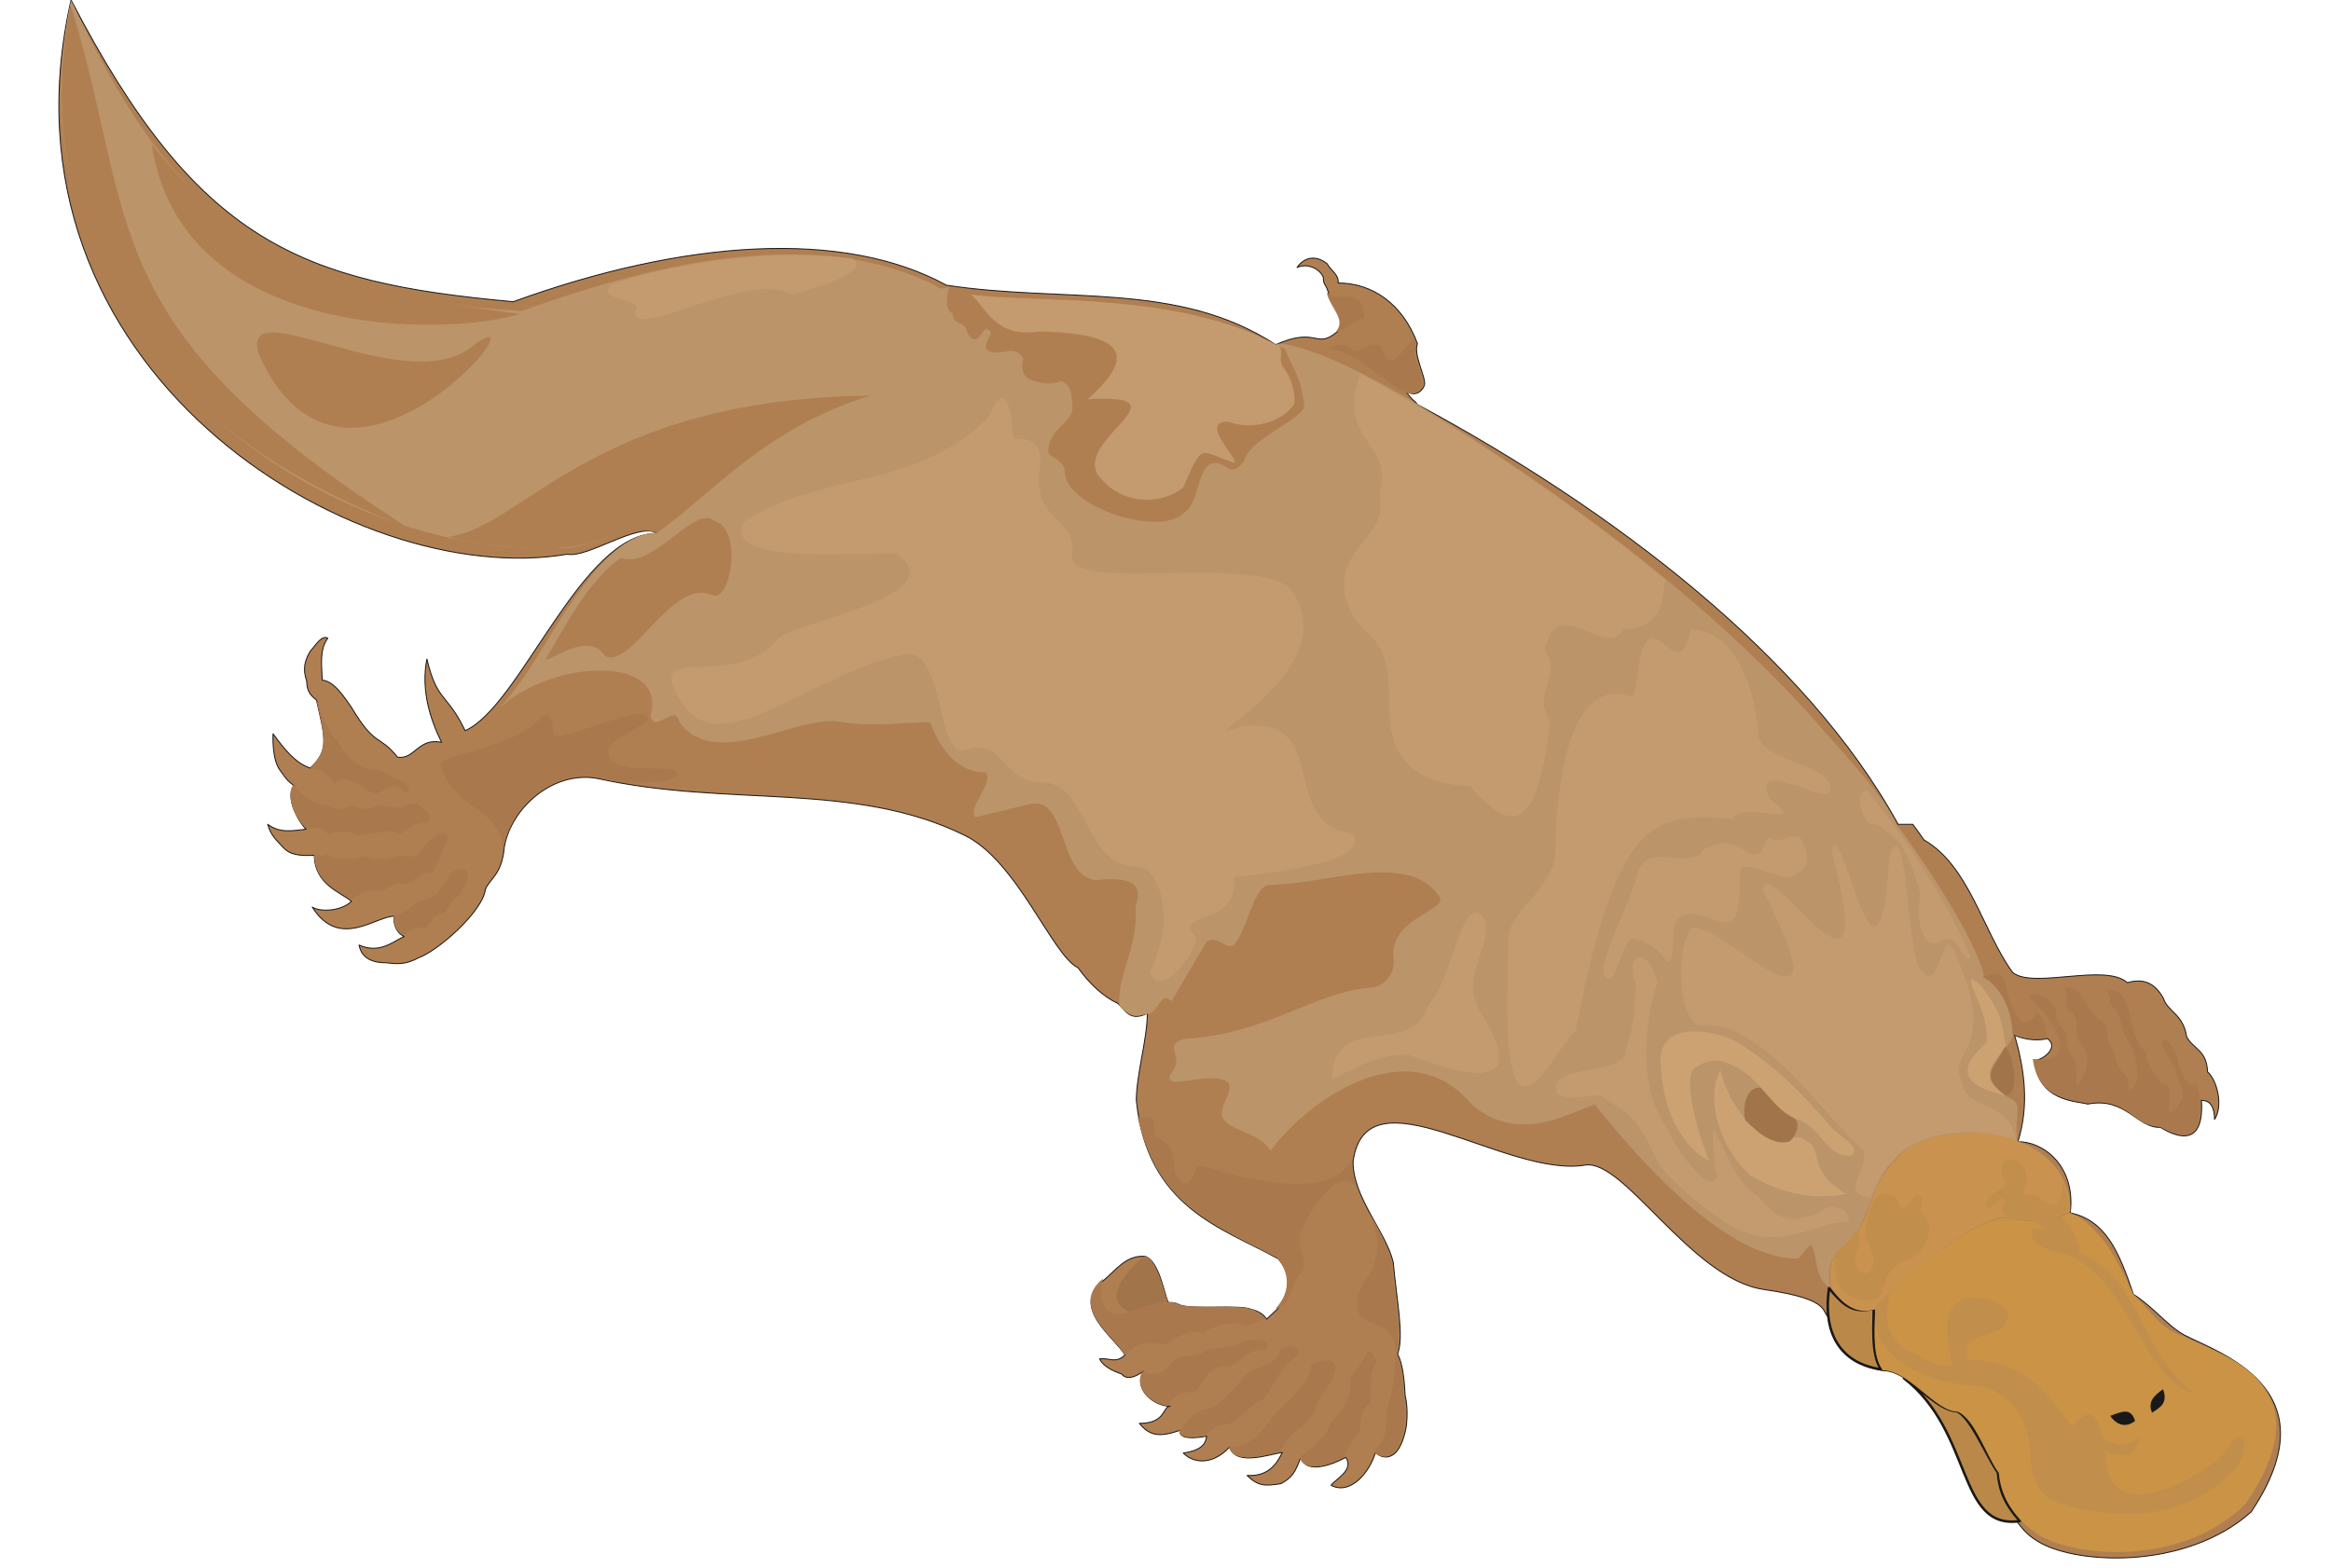 <svg xmlns="http://www.w3.org/2000/svg" version="1.2" width="730.167" height="491.225" viewBox="0 0 19319 12997" preserveAspectRatio="xMidYMid" fill-rule="evenodd" stroke-width="28.222" stroke-linejoin="round" xml:space="preserve"><defs class="ClipPathGroup"><clipPath id="a" clipPathUnits="userSpaceOnUse"><path d="M0 0h19319v12997H0z"/></clipPath></defs><g class="SlideGroup"><g class="Slide" clip-path="url(#a)"><g class="Page"><g class="com.sun.star.drawing.ClosedBezierShape"><path class="BoundingBox" fill="none" d="M483-4h18423v12924H483z"/><path fill="#B07F51" d="M15172 10686c-48 397 104 617 434 676 221 0 440 343 620 340 137 43 289 468 345 503 10 254 176 490 303 562 292 200 1229 261 1783-234 691-1029-282-1321-557-1468-137-76-259-236-419-336-119-355-231-614-523-675 48-394-231-595-434-589 94-298 58-597-31-895-12 18 153 72 275 39 104 73-41 180-102 180 23 343 348 338 437 363 317-61 409 201 602 193 167 102 363 142 340-223 28 0 107 0 109 157 74-112 21-325-58-394-8-182-114-185-173-289-28-191-157-208-193-320-89-165-211-155-299-130-181-165-778 54-950-84-247-340-361-886-735-1099-30-41-60-87-93-130h-122c-760-1388-2363-2607-3986-3481-28-48-5 10-99-114 102 71 153-23 160-46 16-58-96-254-58-343-125-337-381-503-658-503 10-68-63-106-91-160-97-76-191-53-249 31 94-41 195 18 218 84 0 68 20 45 43 129-7 64 168 219 74 318-183 155-160-46-513 109-810-528-1746-343-2729-493-851-467-2172-378-3589 137C2491 2341 1635 2016 589 0c-693 3058 2342 4899 4112 4594 170 36 597-274 749-172-630-13-1133 1430-1595 1635-152-317-231-233-317-594-51 259 28 500 122 691-194-43-224 147-366 122-153-193-181-76-381-412-51-71-140-218-242-226-5-122-25-254 46-348-51-28-96 54-145 107-45 76-66 147-30 249 2 81 28 117 81 157 71 315 109 414-51 564-129-43-216-160-309-284 0 10-11 211 58 302 71 100 61 82 119 131-86 94 46 312 97 358-114 12-216 35-318-41 23 89 71 130 127 191 59 63 130 71 259 66 3 241 219 307 308 381-82 83-262 91-325 48 223 355 525 76 678 76-8 97 43 150 84 168-92 40-201 147-374 71 13 68 59 147 224 147 91 10 160 18 272-43 152-53 528-378 551-566 40-94 137-120 157-353 59-326 409-636 777-565 1082 239 2121 21 3033 468 440 208 732 1001 945 1100 86 124 213 244 328 294 68 61 101 155 246 84 0 214-91 508-91 722 91 891 712 1056 1177 1313 20 28 180 193-3 411l-94 89c-25-40-66-66-127-81-101-43-472 5-592-36-43-25-78-20-95-20-38-76-73-335-190-383-155-16-244 111-343 195-292 226 91 478 173 622-79 77-140 18-211 33 28 56 101 97 183 125 33 41 94 41 180-23-86 155 94 290 222 290-64 0-31 142-255 142 84 101 160 119 336 58-10 84 153 61 221 48-7 82-71 122-193 140 102 102 264 84 384-51 51 165 335 59 437 46-41 79-102 201-292 191 91 89 147 89 279 68 91-46 124-99 165-218 51 155 295 43 374 0 73 106-92 185-122 231 155 84 317-99 368-272 38 41 180 107 246-170 13-43 28-185 0-302-5-89-15-259-63-343 56-148-8-445-36-762-61-254-333-534-333-833 107-788 1268 137 1923 28 325-54 877 942 1481 1031 600 86 462 198 549 236-10-84-3-173 5-239Z"/><path fill="none" stroke="#1B1918" stroke-width="8" stroke-linecap="round" d="M15172 10686c-48 397 104 617 434 676 221 0 440 343 620 340 137 43 289 468 345 503 10 254 176 490 303 562 292 200 1229 261 1783-234 691-1029-282-1321-557-1468-137-76-259-236-419-336-119-355-231-614-523-675 48-394-231-595-434-589 94-298 58-597-31-895-12 18 153 72 275 39 104 73-41 180-102 180 23 343 348 338 437 363 317-61 409 201 602 193 167 102 363 142 340-223 28 0 107 0 109 157 74-112 21-325-58-394-8-182-114-185-173-289-28-191-157-208-193-320-89-165-211-155-299-130-181-165-778 54-950-84-247-340-361-886-735-1099-30-41-60-87-93-130h-122c-760-1388-2363-2607-3986-3481-28-48-5 10-99-114 102 71 153-23 160-46 16-58-96-254-58-343-125-337-381-503-658-503 10-68-63-106-91-160-97-76-191-53-249 31 94-41 195 18 218 84 0 68 20 45 43 129-7 64 168 219 74 318-183 155-160-46-513 109-810-528-1746-343-2729-493-851-467-2172-378-3589 137C2491 2341 1635 2016 589 0c-693 3058 2342 4899 4112 4594 170 36 597-274 749-172-630-13-1133 1430-1595 1635-152-317-231-233-317-594-51 259 28 500 122 691-194-43-224 147-366 122-153-193-181-76-381-412-51-71-140-218-242-226-5-122-25-254 46-348-51-28-96 54-145 107-45 76-66 147-30 249 2 81 28 117 81 157 71 315 109 414-51 564-129-43-216-160-309-284 0 10-11 211 58 302 71 100 61 82 119 131-86 94 46 312 97 358-114 12-216 35-318-41 23 89 71 130 127 191 59 63 130 71 259 66 3 241 219 307 308 381-82 83-262 91-325 48 223 355 525 76 678 76-8 97 43 150 84 168-92 40-201 147-374 71 13 68 59 147 224 147 91 10 160 18 272-43 152-53 528-378 551-566 40-94 137-120 157-353 59-326 409-636 777-565 1082 239 2121 21 3033 468 440 208 732 1001 945 1100 86 124 213 244 328 294 68 61 101 155 246 84 0 214-91 508-91 722 91 891 712 1056 1177 1313 20 28 180 193-3 411l-94 89c-25-40-66-66-127-81-101-43-472 5-592-36-43-25-78-20-95-20-38-76-73-335-190-383-155-16-244 111-343 195-292 226 91 478 173 622-79 77-140 18-211 33 28 56 101 97 183 125 33 41 94 41 180-23-86 155 94 290 222 290-64 0-31 142-255 142 84 101 160 119 336 58-10 84 153 61 221 48-7 82-71 122-193 140 102 102 264 84 384-51 51 165 335 59 437 46-41 79-102 201-292 191 91 89 147 89 279 68 91-46 124-99 165-218 51 155 295 43 374 0 73 106-92 185-122 231 155 84 317-99 368-272 38 41 180 107 246-170 13-43 28-185 0-302-5-89-15-259-63-343 56-148-8-445-36-762-61-254-333-534-333-833 107-788 1268 137 1923 28 325-54 877 942 1481 1031 600 86 462 198 549 236-10-84-3-173 5-239Z"/></g><g class="com.sun.star.drawing.ClosedBezierShape"><path class="BoundingBox" fill="none" d="M505 3h16219v10680H505z"/><path fill="#BB946A" d="M589 3C1 2751 2644 4651 4663 4539c183 25 607-229 785-122-432-13-841 798-1072 1147-43 66-172 241-244 312 468-429 1403-437 1260 53 28 165 209-111 239 59 315 416 993-89 1364 0 216 38 498 0 714 0 91 249 246 416 462 416 64 92-152 287-89 371l462-112c306-53 220 572 527 633 381-43 384 81 341 213 22 343-138 523-138 821 99 119 150 94 232 76 94 0 114-201 203-107l292-495c109-59 188 112 246 0 94-125 132-404 252-468 492 0 1153-284 1422 84 114 125-396 176-373 508 28 140-77 249-183 259-498 41-836 379-1550 425-190 61 16 127-109 289-94 168 384-58 483 89 7 114-56 124-64 254 31 132 325 137 404 297 307-421 1146-1016 1671-383 404 343 834 45 1019 0 373 467 1087 1275 1674 1275 33 0 86-112 117-112 63 84 12 259 162 361-20-125-12-237 54-290 76-66 99-71 165-178 63-84 188-508 299-579 89-142 501-355 1029-173-30-241 69-312-94-375-256-196-66-249 69-516-28-343-196-442-249-467-51-300-541-1029-724-1263-102-249-467-617-648-833-1034-1177-2504-2160-3335-2663-35-23-871-523-1181-495 31 0 64 40 94 40 51 155 132 219 158 468 15 112-453 267-498 467-79 89-107 76-155 41-247-140-191 294-341 383-195 209-990-45-990-340-8-97-112-109-137-160 0-213 223-244 198-391-3-112-18-165-87-201-88 36-155 23-255-7-58-21-88-87-63-176-66-142-226 10-310-84 0-111 91-129 0-165-61 59-81 143-152 41-16-122-117-51-125-170-79-31-33-170-33-214-30 0-68 26-101-12-973-488-2251-219-3435 208C2212 2454 1412 1750 589 3Z"/></g><g class="com.sun.star.drawing.ClosedBezierShape"><path class="BoundingBox" fill="none" d="M15137 10667h1615v1959h-1615z"/><path fill="#BA8949" d="M15779 11424c578 448 437 1261 961 1185-132-152-170-259-182-404-82-109-230-472-344-508-135 0-338-222-435-273Zm0 0Zm-620-746c-68 477 193 642 432 673-89-117-59-409-62-503-165 38-241-13-370-170Z"/><path fill="none" stroke="#1B1918" stroke-width="21" stroke-linecap="round" d="M15779 11424c578 448 437 1261 961 1185-132-152-170-259-182-404-82-109-230-472-344-508-135 0-338-222-435-273Zm-620-746c-68 477 193 642 432 673-89-117-59-409-62-503-165 38-241-13-370-170Z"/></g><g class="com.sun.star.drawing.ClosedBezierShape"><path class="BoundingBox" fill="none" d="M2406 2428h15832v9731H2406z"/><path fill="#A9794D" d="M4170 7026c107-450 493-633 780-584 226 89 755 33 655-38 11-87-566 50-561-171-33-111 424-249 313-294-64-115-821 279-775 124 0-58 0-170-97-124-177 256-863 310-833 409 120 376 478 338 518 678Zm0 0Zm5259 2240c264-33 38 132 198 183 155 79 64 280 155 336 56 69 127-38 137-130 270 74 1072 334 1278-31 13 97 28 202 79 288-122-351-437 140-496 305-38 130 74 231 6 338-74 23-74 282-214 292 140-150 104-317 10-422-637-320-993-487-1153-1159Zm0 0Zm1915 789c64 86 145 256 188 388 0 214 102 559 38 777-33-307-193-180-307-327-66-249 125-272 145-503 18-66 0-208-64-335Zm0 0ZM2433 6505c76 104 188 175 259 165 51-15 71 66 163 28 91-43 147 41 251-12 99-36 175 38 246-6 97-43 117-10 158 23 48 26 76 89 23 122-109-25-188 97-239 89-35-63-262 26-323 10-63-23-132-48-254-10-68-76-101-38-182-48-120-117-162-300-102-361Zm0 0Zm170 577c5 239 196 289 308 378 60-45 139-91 215-76 77 23 133-96 234-51 69-18 117-104 188-94 74 10 104-203 168-284-10-69-89-71-196 53-63 130-178 89-211 79-119 51-216 38-294 7-117 44-259 26-292-12-44 12-69 20-120 0Zm0 0Zm661 505c-5 71 12 130 78 165 51-33 110-86 165-56 56 0 69-127 163-119 41-8 53-104 117-140 63-40 134-238 51-226-46-10-66-12-127 61-5 49-26 36-46 66-53 120-142 120-188 135-61 20-117 104-213 114Zm0 0Zm-643-1788c41 81 89 267 180 346 64 127 186 251 351 233 89 76 305 117 221 196-155-132-188 23-280 0-91-28-215-183-317-76-109-133-127-107-203-133 119-137 144-170 48-566Zm0 0Zm6849 5566c-84 150 86 285 221 290 15-74 114-132 195-109 77-16 112-237 272-214 130-10 137-145 333-145 61-78-74-122-226-50-120 61-231 20-277 61-41 48-211 20-272 96-63 79-134 125-246 71Zm0 0Zm305 488c-13 94 182 51 213 51 23-26 99-99 170-94 66 5 196-160 290-198 81-36 111-229 294-366 77-89-116-122-147-26-36 102-211 102-295 204-78 99-203 243-312 261-109 13-173 140-213 168Zm0 0Zm409 140c38 152 307 66 434 40 46-155 226-211 284-345 18-130 143-198 171-351-13-91-122-61-206-28-3 193-285 351-348 475-84 110-173 209-335 209Zm0 0Zm833-178c-5-43 177-99 180-396 76-102 114-173 135-214 66 0 56 51 78 89-53 56-53 213-53 333-107 94-71 213-96 259-77 61-79 119-122 193-99 51-320 147-371 0 0 0 228-155 249-264Zm0 0Zm617 51c20-117 15-219 0-298-13-124-13-261-69-348 8 298-78 399-78 554 0 153-41 183-99 262 33 38 177 114 246-170Zm0 0Zm-1143-933c-71 18-140 82-213 41-107-18-257 33-308 79-137-51-272 81-317 91-160-15-186-35-333 89-66-140-470-396-178-635-46 165 8 290 114 295 82 20 409-160 516-79 76 36 511 0 587 36 61 15 104 50 132 83Zm0 0Zm6333-2645c127 69 478 546 23 490 38 282 213 326 442 361 350-48 389 203 599 196 145 78 364 165 348-201 0-56-28-96-28-152-35-21-76 106-170-234-63-145-104-145-127-97 51 112 127 196 140 300 69 115 43 175-41 254-86 79 38-216-89-223-35-13-137-176-137-257-76-76-91-152-119-259-31-109-46-277-208-264 10 25 45 76 28 119 121 102 86 229 134 282 46 66 76 125 89 244 20 76-18 188-71 203 13-61 10-127-53-170-51-74-51-150-92-211-46-63-13-109-46-185-91-51-144-140-188-211-50-99-116-86-154-86 55 56-8 134 38 185 40 28 76 51 66 193 20 102 50 86 81 153 25 60 0 215-81 281 2-134 5-205-31-243-81-87-18-150-73-221-69-64-67-115-64-158-43-145-259-178-216-89Zm0 0Zm-394-190c143 66 249 279 249 475 87 33 153 48 280 30 12-96-31-172-74-206-104 125-145 117-239-134-28-94-12-259-216-165Zm0 0Zm-5434-5670c94 63 165 0 237 48 53 15 73 78 73 167-99 3-139 105-233 105 86-102-49-196-77-320Zm0 0Zm11 464c203 0 452 267 629 356 77 38 143 5 150-56 0-109-86-226-51-338-17-147-139 186-231 127-53-48-38-114-83-122-89-30-145 71-214 41-68-71-140-46-200-8Z"/></g><g class="com.sun.star.drawing.ClosedBezierShape"><path class="BoundingBox" fill="none" d="M15169 9390h1990v1478h-1990z"/><path fill="#C9934F" d="M15704 9623c-213 199-206 573-437 733-116 81-103 201-89 325 94 130 208 224 371 170 155-213 852-798 1093-758 148 37 343 37 516-50 0-756-1177-797-1454-420Z"/></g><g class="com.sun.star.drawing.ClosedBezierShape"><path class="BoundingBox" fill="none" d="M511 46h6705v5424H511z"/><path fill="#B07F51" d="M587 46c559 1811 167 2646 2786 4324C561 3313 339 1216 587 46Zm0 0Zm1557 2888c-165-544 1199 371 1756-53 714-542-1032 1692-1756 53Zm0 0Zm-887-1740c965 1214 1959 1247 3049 1409-603 187-2807 227-3049-1409Zm0 0Zm3400 3341c228 12 554-196 790-120 426-292 889-871 1768-1135-2299 25-2868 1082-3489 1168 141 64 801 125 931 87Zm0 0Zm-137 932c165-274 358-661 627-843 274 99 607-450 777-305 231 68 135 660-12 617-346-157-658 599-895 505-139-221-454 46-497 26Z"/></g><g class="com.sun.star.drawing.ClosedBezierShape"><path class="BoundingBox" fill="none" d="M5034 2115h11675v8140H5034z"/><path fill="#C49B6F" d="M5075 2359c482-185 1422-304 1996-213 158 104-348 259-511 295-360-206-1303 388-1295 144 81-127-365-91-190-226Zm0 0Zm2970 82c546 76 1717-33 2560 431 31 61-10 94 23 163 61 76 102 175 102 307-87 153-353 231-549 153-246 0 69 287 53 343-299-100-261-181-429 205-193 148-518 148-709-111-170-305 760-671-81-623 386-343 348-548-409-561-368 58-442-219-561-307Zm0 0Zm1867 5329c-206-226 358-73 317-497 435-54 1128-138 978-364-625-83-160-971-907-890-581 215 894-447 402-1122-237-310-1791 10-1819-270 53-353-277-259-277-680 79-346-142-308-208-308-3-127-48-571-198-188-603 620-1401 450-2038 877-173 348 853 254 1270 259 495 361-866 566-991 716-366 447-1161-25-772 549 343 453 1034-262 1824-427 340-74 264 867 504 791 320-108 320 279 635 269 391-7 340 701 800 701 185 16 312 435 101 866 59 252 386-139 379-282Zm0 0Zm1361-4674c-200 584 282 546 160 998 104 371-454 467-249 950 122 287 343 170 328 810 0 320 109 641 671 662 289 320 548 508 665-545-160-208 107-378-46-584 109-490 508 96 658-173 392 0 302-386 349-399-791-662-1705-1262-2536-1719Zm0 0Zm564 5236c208-201 272-963 465-719 79 246-231 490-13 810 440 717-307 432-609 323-188-18-420 76-640 208 0-589 662-168 797-622Zm0 0Zm1222 211c360-1883 701-1781 1299-1756 104-165 668 110 307-167-165-358 490 61 500-59 67-208-553-254-591-453-18-365-181-889-562-889-84 445-262-76-379 120-66 91-51 391-112 437-620-216-632 1133-632 1344-94 325-384 432-384 658-99 2047 338 965 554 765Zm0 0Zm1819-1293c-96 84-419-148-459-31 0 84 0 371-49 394-91 114-345-140-467 15-74 54 0 356-89 343-64-114-232-193-278-193-89-10-147 434-226 323-106-54 193-587 257-844 66-312 438-15 560-223 139-61 243-59 368 43 142 48 117-132 168-132 119 63 226-79 276 28 33 71 87 226-61 277Zm0 0Zm590-701c-109 33-23 256 35 287 99-15 135 73 214 119 81 81 162 302 198 460-28 198-5 302 58 376 79 79 107-33 196 0 48-13 122 203 167 152-210-513-604-1079-868-1394Zm0 0Zm-1392 1953c510-79 1029 744 1356 1021 97 142-218 373 74 406 40-119 114-251 180-304 173-242 671-305 1021-173-48-345-414-239-447-480-134-280 325-241-68-1095-102-211-112 356-259 175-125 0-125-1414-275-942-89 1491-416-472-475-41 430 1598-551-45-574 310 716 1395-294 323-533 323-145-132-229 676 0 800Zm0 0Zm-1177 549c-69-244 597-127 574-348 71-204 81-341 81-564-89-229 92-318 183 0-168 553-89 968 62 1186 132 264 371 589 437 424-31-35-31-256-43-353 12-140 165 429 376 516 155 216 309 259 591 89 33 0 183 15 158 127-241-5-493 210-856 88-196-63-663-457-725-591-183-384-213-369-460-536 0-41-335 68-378-38Z"/></g><g class="com.sun.star.drawing.ClosedBezierShape"><path class="BoundingBox" fill="none" d="M13762 8113h2863v1806h-2863z"/><path fill="#CDA273" d="M16490 8270c-49-58-49-104-153-157-30 43 150 297 127 524-5 33-439 315 160 444-205-142-157-206 0-406-40-255-56-275-134-405Zm0 0Zm-2446 585c82-61 181-86 282-38 268 97 362 396 563 460 215 66 238 318 457 303 86-79-107-156-186-255-256-295-416-457-742-676-140-89-713-242-651 206 18 371 188 667 402 771-107-245-224-700-125-771Zm0 0Zm214 13c-145 289 45 710 257 880 239 137 495 205 788 150-323-183-196-369-323-436-41-30-91-63-155 0-193 62-486-249-567-594Z"/></g><g class="com.sun.star.drawing.ClosedBezierShape"><path class="BoundingBox" fill="none" d="M9253 8674h7443v2202H9253z"/><path fill="#A1744A" d="M16618 8674c81 88 122 416 0 403-218-157-84-231 0-403Zm0 0Zm-2025 342c-87-10-158 89-130 268 102 99 229 216 369 178 56-48 92-152 41-191-110-51-186-148-280-255Zm0 0Zm-5102 1397c-30 0-200 178-218 254-13 33-32 81-10 119 15 38 56 79 101 89 79-25 204-74 315-86-40-109-91-348-188-376Z"/></g><g class="com.sun.star.drawing.ClosedBezierShape"><path class="BoundingBox" fill="none" d="M15536 10053h3330v2814h-3330z"/><path fill="#CA9345" d="M15541 10854c0 170-29 381 64 505 216 0 434 343 619 343 146 61 240 373 342 509 20 254 195 422 315 503 294 195 1197 284 1731-249 708-1032-272-1253-516-1388-197-61-270-213-415-349-112-244-272-574-526-675-185 83-330 83-521 43-251-13-869 482-1093 758Z"/></g><g class="com.sun.star.drawing.ClosedBezierShape"><path class="BoundingBox" fill="none" d="M17490 11516h452v298h-452z"/><path fill="#1B1918" d="M17927 11516c-68 48-132 102-91 194 74-46 132-84 91-194Zm0 0Zm-437 221s81 136 205 42c-33-115-114-77-205-42Z"/></g><g class="com.sun.star.drawing.ClosedBezierShape"><path class="BoundingBox" fill="none" d="M15205 9608h3398v2944h-3398z"/><path fill="#C28E4C" d="M15470 10554c31 5 51-48 58-87 0-130-109-206-58-341 8-74 69-198 94-213 56-43 163-18 183 86 58 58 102-117 157-86 72 10-38 144 59 175 73 107-13 311-145 354-239 86-173 244-254 320-61 25-124 23-188 0-122-46-184-129-168-378 46-39 107-67 168-174 23 5 43 51 31 89 0 38-33 85-31 125 0 92 36 130 94 130Zm0 0Zm991-555c30 66 147-132 155-43-26 43-36 96 22 137 130 28 319 38 502-48 5-89-23-193-46-247 5 72-20 201-84 188-94 0-106-124-214-73-66-3 18-94 0-168-5-109-125-164-180-122-38 18-38 132 0 160 81 66-188 99-155 216Zm0 0Zm373 112c260 170-13 5-2 104 25 156 227 151 348 207 458 205 590 1016 1014 1135-475-343-424-937-960-1173 0-116-104-306-196-296-71 15-127 28-204 23Zm0 0Zm-1176 600c-23 239-53 303 122 475 170 46 196 148 399 130-69-374-56-468 96-554 140-18 330 8 369 130 0 170-206 152-277 213-89 41-64 81-64 168 386 0 579 149 870 552 89-93 190-199 249 84 91 88 226 88 307 0-15 188-160 165-279 124-5 719 901 140 993 0 178-285 203-18 89 132-409 457-1004 440-1484 292-122-58-219-170-216-378-11-347-211-575-465-591-267-20-585-101-767-355-51-53-59-219-59-300 31-33 54-61 117-122Z"/></g></g></g></g></svg>
